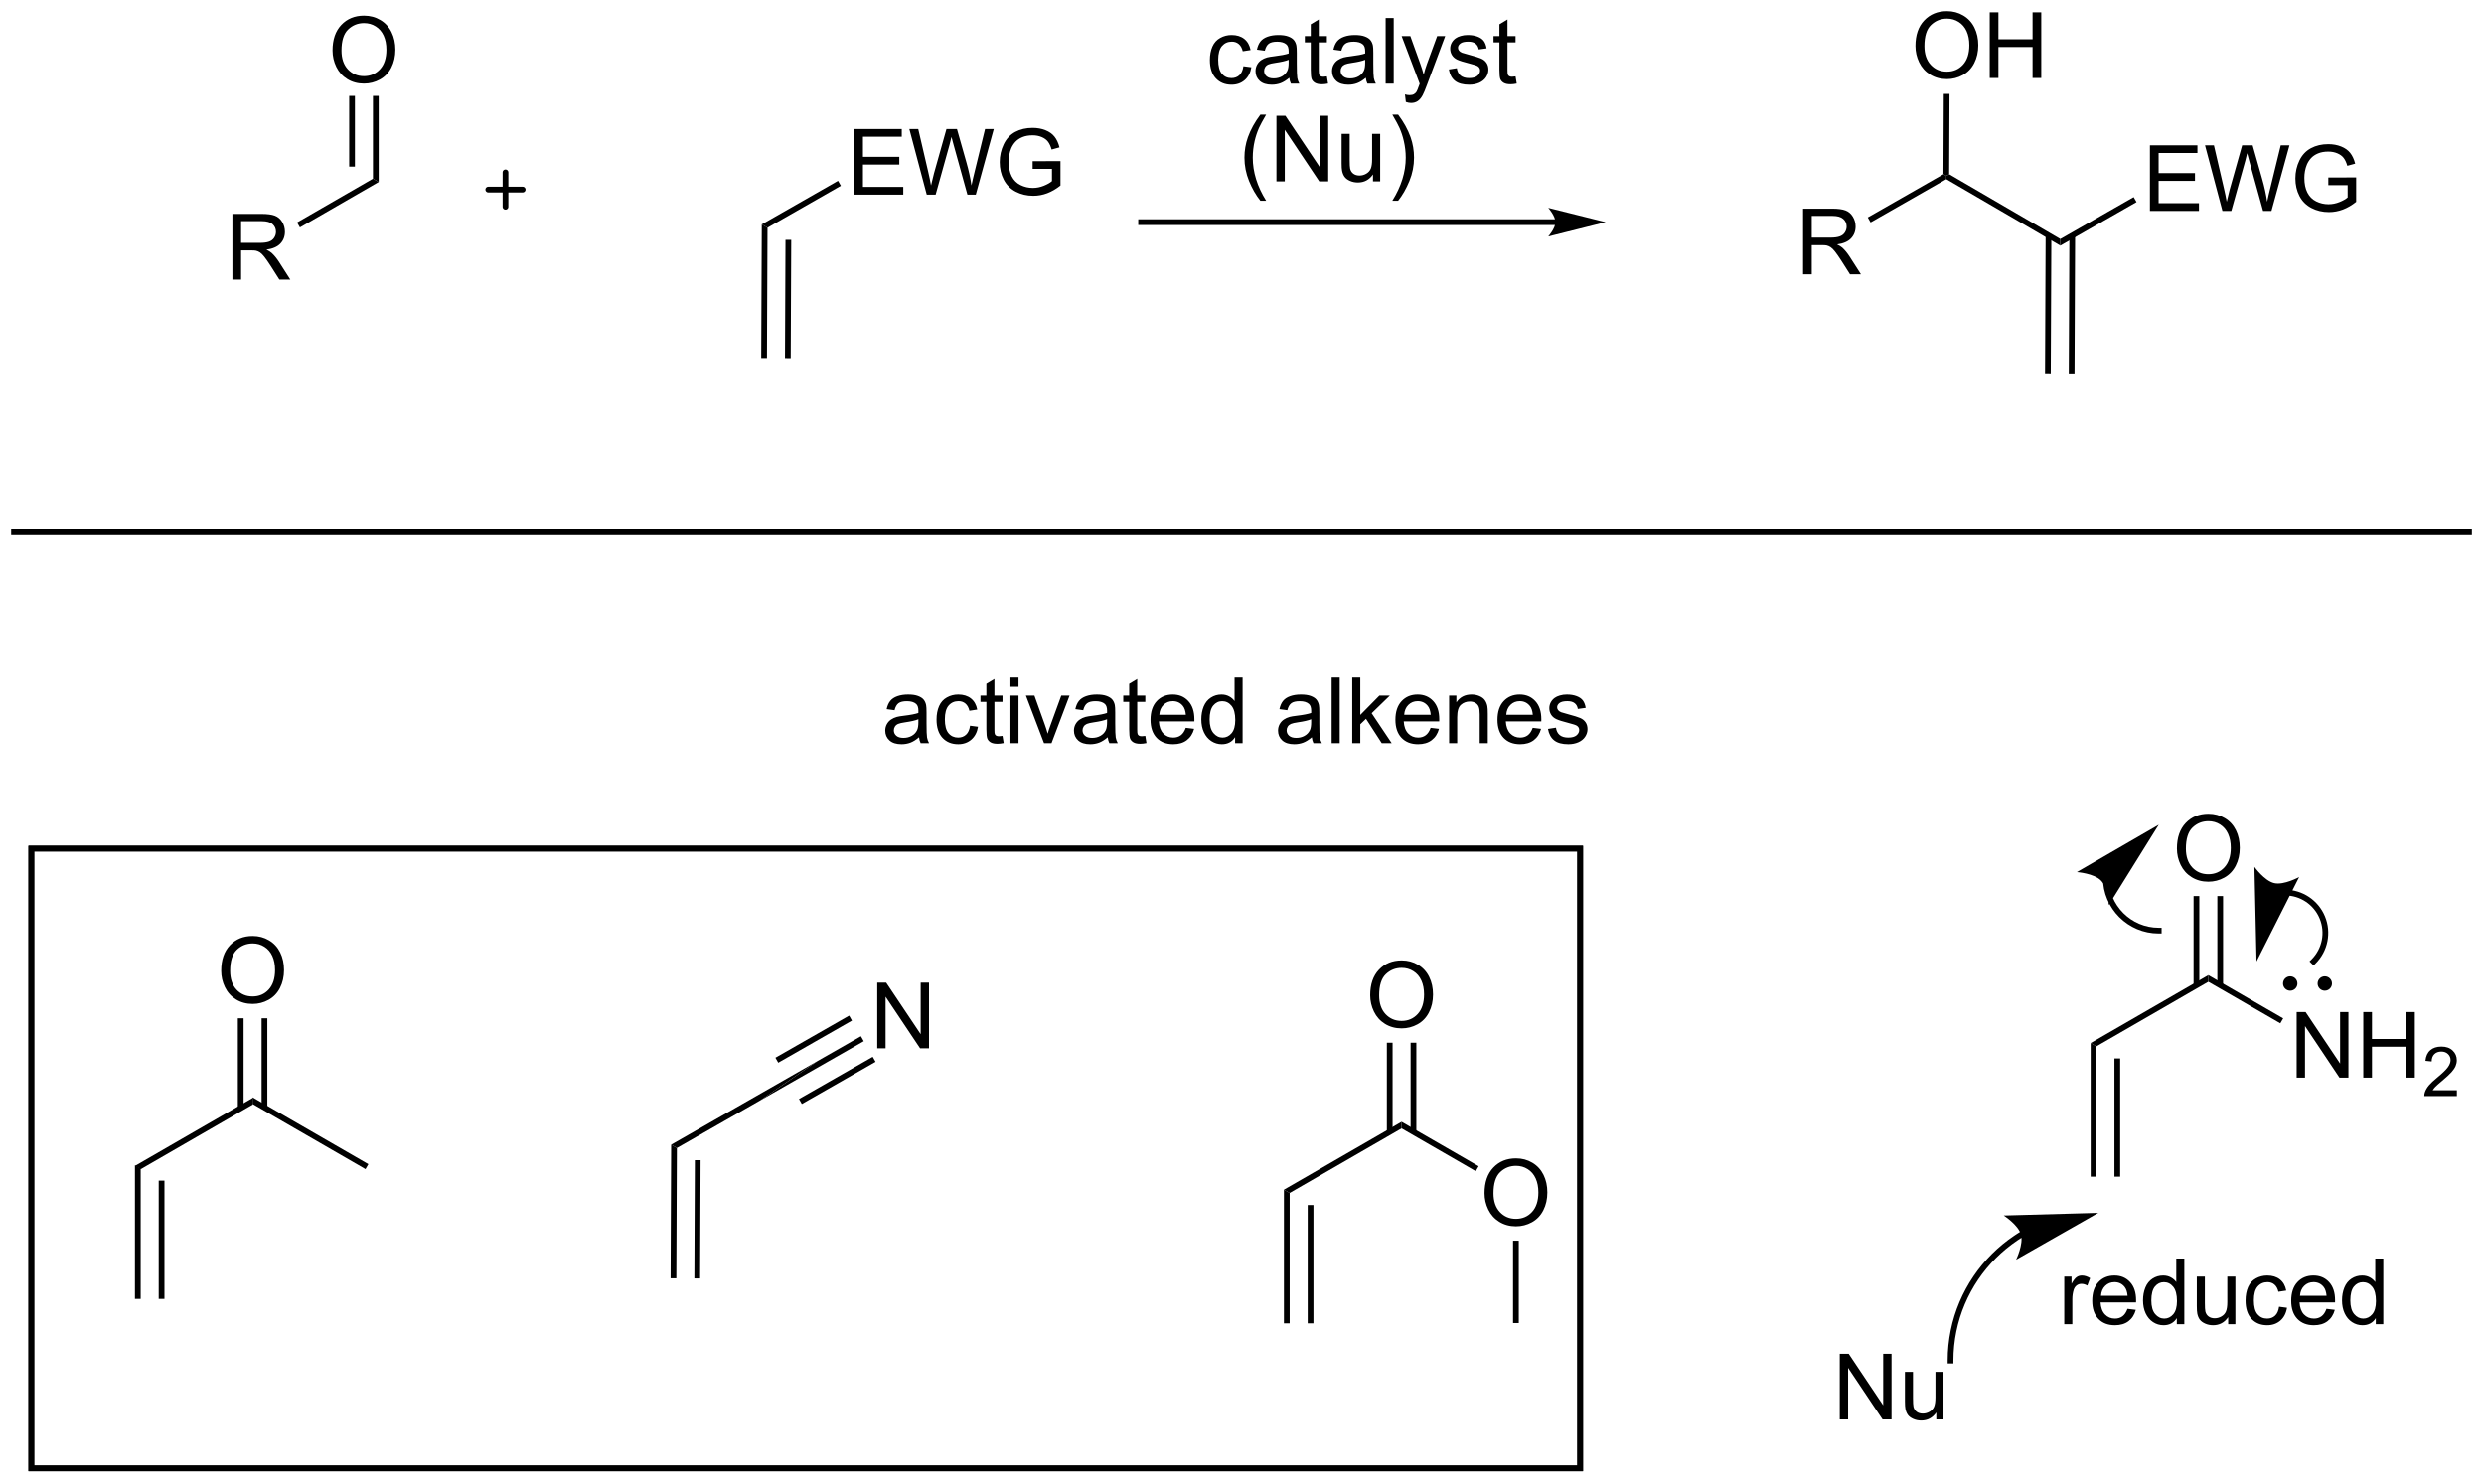 <?xml version="1.0" encoding="UTF-8"?>
<!DOCTYPE svg PUBLIC '-//W3C//DTD SVG 1.0//EN'
          'http://www.w3.org/TR/2001/REC-SVG-20010904/DTD/svg10.dtd'>
<svg stroke-dasharray="none" shape-rendering="auto" xmlns="http://www.w3.org/2000/svg" font-family="'Dialog'" text-rendering="auto" width="594" fill-opacity="1" color-interpolation="auto" color-rendering="auto" preserveAspectRatio="xMidYMid meet" font-size="12px" viewBox="0 0 594 355" fill="black" xmlns:xlink="http://www.w3.org/1999/xlink" stroke="black" image-rendering="auto" stroke-miterlimit="10" stroke-linecap="square" stroke-linejoin="miter" font-style="normal" stroke-width="1" height="355" stroke-dashoffset="0" font-weight="normal" stroke-opacity="1"
><!--Generated by the Batik Graphics2D SVG Generator--><defs id="genericDefs"
  /><g
  ><defs id="defs1"
    ><clipPath clipPathUnits="userSpaceOnUse" id="clipPath1"
      ><path d="M0.389 1.611 L223.048 1.611 L223.048 134.575 L0.389 134.575 L0.389 1.611 Z"
      /></clipPath
      ><clipPath clipPathUnits="userSpaceOnUse" id="clipPath2"
      ><path d="M-1.41 12.823 L-1.41 142.09 L215.059 142.09 L215.059 12.823 Z"
      /></clipPath
    ></defs
    ><g transform="scale(2.667,2.667) translate(-0.389,-1.611) matrix(1.029,0,0,1.029,1.839,-11.579)"
    ><path d="M10.853 114.727 L10.353 114.439 L20.61 108.516 L20.61 109.094 Z" stroke="none" clip-path="url(#clipPath2)"
    /></g
    ><g transform="matrix(2.743,0,0,2.743,3.867,-35.173)"
    ><path d="M10.353 114.439 L10.853 114.727 L10.853 126.091 L10.353 126.091 ZM12.425 115.779 L12.425 126.091 L12.925 126.091 L12.925 115.779 Z" stroke="none" clip-path="url(#clipPath2)"
    /></g
    ><g transform="matrix(2.743,0,0,2.743,3.867,-35.173)"
    ><path d="M17.873 97.483 Q17.873 96.055 18.639 95.251 Q19.405 94.444 20.616 94.444 Q21.407 94.444 22.043 94.824 Q22.681 95.201 23.014 95.878 Q23.35 96.555 23.35 97.415 Q23.35 98.287 22.998 98.975 Q22.647 99.662 22.001 100.016 Q21.358 100.371 20.61 100.371 Q19.803 100.371 19.165 99.98 Q18.53 99.587 18.201 98.912 Q17.873 98.235 17.873 97.483 ZM18.655 97.493 Q18.655 98.529 19.209 99.126 Q19.767 99.719 20.608 99.719 Q21.462 99.719 22.014 99.118 Q22.569 98.516 22.569 97.412 Q22.569 96.712 22.332 96.191 Q22.095 95.67 21.639 95.384 Q21.186 95.094 20.618 95.094 Q19.814 95.094 19.233 95.649 Q18.655 96.201 18.655 97.493 Z" stroke="none" clip-path="url(#clipPath2)"
    /></g
    ><g transform="matrix(2.743,0,0,2.743,3.867,-35.173)"
    ><path d="M21.896 109.403 L21.896 101.623 L21.396 101.623 L21.396 109.403 ZM19.825 109.403 L19.825 101.623 L19.325 101.623 L19.325 109.403 Z" stroke="none" clip-path="url(#clipPath2)"
    /></g
    ><g transform="matrix(2.743,0,0,2.743,3.867,-35.173)"
    ><path d="M20.61 109.094 L20.61 108.516 L30.702 114.343 L30.452 114.776 Z" stroke="none" clip-path="url(#clipPath2)"
    /></g
    ><g transform="matrix(2.743,0,0,2.743,3.867,-35.173)"
    ><path d="M57.6 112.935 L57.101 112.645 L69.848 105.358 L64.836 108.799 Z" stroke="none" clip-path="url(#clipPath2)"
    /></g
    ><g transform="matrix(2.743,0,0,2.743,3.867,-35.173)"
    ><path d="M57.101 112.645 L57.6 112.935 L57.552 124.3 L57.052 124.297 ZM59.167 113.994 L59.123 124.306 L59.623 124.308 L59.667 113.996 Z" stroke="none" clip-path="url(#clipPath2)"
    /></g
    ><g transform="matrix(2.743,0,0,2.743,3.867,-35.173)"
    ><path d="M75.067 104.241 L75.067 98.515 L75.846 98.515 L78.854 103.01 L78.854 98.515 L79.58 98.515 L79.58 104.241 L78.802 104.241 L75.794 99.741 L75.794 104.241 L75.067 104.241 Z" stroke="none" clip-path="url(#clipPath2)"
    /></g
    ><g transform="matrix(2.743,0,0,2.743,3.867,-35.173)"
    ><path d="M64.836 108.799 L69.848 105.358 L73.643 103.188 L73.891 103.622 ZM66.438 105.497 L72.863 101.823 L72.615 101.389 L66.19 105.063 ZM68.494 109.094 L74.92 105.42 L74.671 104.986 L68.246 108.66 Z" stroke="none" clip-path="url(#clipPath2)"
    /></g
    ><g transform="matrix(2.743,0,0,2.743,3.867,-35.173)"
    ><path d="M111.021 116.858 L110.521 116.57 L120.778 110.648 L120.778 111.225 Z" stroke="none" clip-path="url(#clipPath2)"
    /></g
    ><g transform="matrix(2.743,0,0,2.743,3.867,-35.173)"
    ><path d="M110.521 116.57 L111.021 116.858 L111.021 128.223 L110.521 128.223 ZM112.593 117.91 L112.593 128.223 L113.093 128.223 L113.093 117.91 Z" stroke="none" clip-path="url(#clipPath2)"
    /></g
    ><g transform="matrix(2.743,0,0,2.743,3.867,-35.173)"
    ><path d="M118.041 99.614 Q118.041 98.187 118.807 97.382 Q119.573 96.575 120.784 96.575 Q121.575 96.575 122.211 96.955 Q122.849 97.332 123.182 98.01 Q123.518 98.687 123.518 99.546 Q123.518 100.418 123.166 101.106 Q122.815 101.793 122.169 102.148 Q121.526 102.502 120.778 102.502 Q119.971 102.502 119.333 102.111 Q118.698 101.718 118.37 101.043 Q118.041 100.366 118.041 99.614 ZM118.823 99.624 Q118.823 100.661 119.377 101.257 Q119.935 101.851 120.776 101.851 Q121.63 101.851 122.182 101.249 Q122.737 100.648 122.737 99.543 Q122.737 98.843 122.5 98.322 Q122.263 97.801 121.807 97.515 Q121.354 97.226 120.786 97.226 Q119.981 97.226 119.401 97.78 Q118.823 98.332 118.823 99.624 Z" stroke="none" clip-path="url(#clipPath2)"
    /></g
    ><g transform="matrix(2.743,0,0,2.743,3.867,-35.173)"
    ><path d="M122.064 111.534 L122.064 103.754 L121.564 103.754 L121.564 111.534 ZM119.993 111.534 L119.993 103.754 L119.493 103.754 L119.493 111.534 Z" stroke="none" clip-path="url(#clipPath2)"
    /></g
    ><g transform="matrix(2.743,0,0,2.743,3.867,-35.173)"
    ><path d="M128.008 116.877 Q128.008 115.45 128.774 114.645 Q129.539 113.838 130.75 113.838 Q131.542 113.838 132.177 114.218 Q132.815 114.596 133.149 115.273 Q133.485 115.95 133.485 116.809 Q133.485 117.681 133.133 118.369 Q132.782 119.056 132.136 119.411 Q131.493 119.765 130.745 119.765 Q129.938 119.765 129.3 119.374 Q128.664 118.981 128.336 118.306 Q128.008 117.629 128.008 116.877 ZM128.789 116.887 Q128.789 117.924 129.344 118.52 Q129.901 119.114 130.743 119.114 Q131.597 119.114 132.149 118.512 Q132.703 117.911 132.703 116.806 Q132.703 116.106 132.466 115.585 Q132.23 115.064 131.774 114.778 Q131.321 114.489 130.753 114.489 Q129.948 114.489 129.368 115.043 Q128.789 115.596 128.789 116.887 Z" stroke="none" clip-path="url(#clipPath2)"
    /></g
    ><g transform="matrix(2.743,0,0,2.743,3.867,-35.173)"
    ><path d="M120.778 111.225 L120.778 110.648 L127.493 114.524 L127.243 114.957 Z" stroke="none" clip-path="url(#clipPath2)"
    /></g
    ><g transform="matrix(2.743,0,0,2.743,3.867,-35.173)"
    ><path d="M130.495 121.017 L130.995 121.017 L130.995 128.199 L130.495 128.199 Z" stroke="none" clip-path="url(#clipPath2)"
    /></g
    ><g stroke-width="0.5" transform="matrix(2.743,0,0,2.743,3.867,-35.173)"
    ><path fill="none" d="M1.321 86.829 L136.346 86.829 L136.346 140.868 L1.321 140.868 Z" clip-path="url(#clipPath2)"
    /></g
    ><g stroke-width="0.5" transform="matrix(2.743,0,0,2.743,3.867,-35.173)"
    ><path fill="none" d="M1.321 86.829 L136.346 86.829 L136.346 140.868 L1.321 140.868 Z" clip-path="url(#clipPath2)"
    /></g
    ><g transform="matrix(2.743,0,0,2.743,3.867,-35.173)"
    ><path d="M18.851 37.201 L18.851 31.474 L21.39 31.474 Q22.156 31.474 22.554 31.628 Q22.953 31.782 23.19 32.172 Q23.429 32.563 23.429 33.037 Q23.429 33.646 23.033 34.065 Q22.64 34.482 21.815 34.594 Q22.117 34.74 22.273 34.88 Q22.604 35.185 22.901 35.641 L23.898 37.201 L22.945 37.201 L22.187 36.008 Q21.854 35.492 21.637 35.219 Q21.424 34.946 21.255 34.836 Q21.085 34.727 20.908 34.685 Q20.781 34.657 20.486 34.657 L19.609 34.657 L19.609 37.201 L18.851 37.201 ZM19.609 34 L21.236 34 Q21.757 34 22.049 33.894 Q22.343 33.787 22.494 33.55 Q22.648 33.313 22.648 33.037 Q22.648 32.63 22.351 32.37 Q22.057 32.107 21.421 32.107 L19.609 32.107 L19.609 34 Z" stroke="none" clip-path="url(#clipPath2)"
    /></g
    ><g transform="matrix(2.743,0,0,2.743,3.867,-35.173)"
    ><path d="M24.736 32.657 L24.486 32.224 L31.103 28.404 L31.603 28.692 Z" stroke="none" clip-path="url(#clipPath2)"
    /></g
    ><g transform="matrix(2.743,0,0,2.743,3.867,-35.173)"
    ><path d="M27.58 17.225 Q27.58 15.798 28.346 14.994 Q29.111 14.186 30.322 14.186 Q31.114 14.186 31.75 14.567 Q32.388 14.944 32.721 15.621 Q33.057 16.298 33.057 17.158 Q33.057 18.03 32.705 18.718 Q32.354 19.405 31.708 19.759 Q31.065 20.113 30.317 20.113 Q29.51 20.113 28.872 19.723 Q28.236 19.33 27.908 18.655 Q27.58 17.978 27.58 17.225 ZM28.361 17.236 Q28.361 18.272 28.916 18.869 Q29.473 19.462 30.315 19.462 Q31.169 19.462 31.721 18.861 Q32.276 18.259 32.276 17.155 Q32.276 16.455 32.039 15.934 Q31.802 15.413 31.346 15.127 Q30.893 14.837 30.325 14.837 Q29.52 14.837 28.94 15.392 Q28.361 15.944 28.361 17.236 Z" stroke="none" clip-path="url(#clipPath2)"
    /></g
    ><g transform="matrix(2.743,0,0,2.743,3.867,-35.173)"
    ><path d="M31.603 28.692 L31.103 28.404 L31.103 21.187 L31.603 21.187 ZM29.531 27.352 L29.531 21.187 L29.031 21.187 L29.031 27.352 Z" stroke="none" clip-path="url(#clipPath2)"
    /></g
    ><g transform="matrix(2.743,0,0,2.743,3.867,-35.173)"
    ><path d="M73.063 29.796 L73.063 24.07 L77.204 24.07 L77.204 24.744 L73.821 24.744 L73.821 26.499 L76.99 26.499 L76.99 27.171 L73.821 27.171 L73.821 29.119 L77.337 29.119 L77.337 29.796 L73.063 29.796 ZM79.383 29.796 L77.865 24.07 L78.641 24.07 L79.514 27.822 Q79.654 28.413 79.756 28.994 Q79.975 28.077 80.014 27.937 L81.102 24.07 L82.016 24.07 L82.837 26.968 Q83.146 28.046 83.282 28.994 Q83.391 28.452 83.568 27.749 L84.467 24.07 L85.227 24.07 L83.657 29.796 L82.928 29.796 L81.719 25.431 Q81.568 24.885 81.54 24.76 Q81.451 25.155 81.373 25.431 L80.157 29.796 L79.383 29.796 ZM88.614 27.549 L88.614 26.877 L91.041 26.874 L91.041 28.999 Q90.481 29.445 89.887 29.671 Q89.294 29.895 88.669 29.895 Q87.825 29.895 87.135 29.533 Q86.447 29.171 86.096 28.489 Q85.744 27.804 85.744 26.96 Q85.744 26.124 86.093 25.4 Q86.442 24.674 87.098 24.322 Q87.754 23.971 88.611 23.971 Q89.231 23.971 89.734 24.174 Q90.236 24.374 90.52 24.734 Q90.807 25.093 90.955 25.671 L90.27 25.859 Q90.142 25.421 89.95 25.171 Q89.76 24.921 89.403 24.77 Q89.049 24.619 88.614 24.619 Q88.096 24.619 87.716 24.778 Q87.338 24.937 87.103 25.195 Q86.872 25.452 86.744 25.76 Q86.525 26.291 86.525 26.913 Q86.525 27.679 86.788 28.195 Q87.051 28.71 87.554 28.96 Q88.059 29.21 88.627 29.21 Q89.119 29.21 89.588 29.02 Q90.057 28.83 90.299 28.616 L90.299 27.549 L88.614 27.549 Z" stroke="none" clip-path="url(#clipPath2)"
    /></g
    ><g transform="matrix(2.743,0,0,2.743,3.867,-35.173)"
    ><path d="M65.501 32.678 L65.002 32.388 L71.647 28.589 L71.895 29.023 Z" stroke="none" clip-path="url(#clipPath2)"
    /></g
    ><g transform="matrix(2.743,0,0,2.743,3.867,-35.173)"
    ><path d="M65.002 32.388 L65.501 32.678 L65.453 44.042 L64.953 44.04 ZM67.068 33.737 L67.024 44.049 L67.524 44.051 L67.568 33.739 Z" stroke="none" clip-path="url(#clipPath2)"
    /></g
    ><g transform="matrix(2.743,0,0,2.743,3.867,-35.173)"
    ><path d="M176.924 33.35 L176.872 45.457 L177.372 45.459 L177.424 33.352 ZM178.995 33.359 L178.944 45.466 L179.444 45.468 L179.495 33.361 Z" stroke="none" clip-path="url(#clipPath2)"
    /></g
    ><g transform="matrix(2.743,0,0,2.743,3.867,-35.173)"
    ><path d="M178.208 33.665 L178.206 34.242 L168.263 28.446 L168.265 28.157 L168.515 28.014 Z" stroke="none" clip-path="url(#clipPath2)"
    /></g
    ><g transform="matrix(2.743,0,0,2.743,3.867,-35.173)"
    ><path d="M165.577 16.834 Q165.577 15.407 166.342 14.603 Q167.108 13.795 168.319 13.795 Q169.111 13.795 169.746 14.175 Q170.384 14.553 170.717 15.23 Q171.053 15.907 171.053 16.767 Q171.053 17.639 170.702 18.326 Q170.35 19.014 169.704 19.368 Q169.061 19.722 168.314 19.722 Q167.506 19.722 166.868 19.332 Q166.233 18.939 165.905 18.264 Q165.577 17.587 165.577 16.834 ZM166.358 16.845 Q166.358 17.881 166.913 18.478 Q167.47 19.071 168.311 19.071 Q169.165 19.071 169.717 18.47 Q170.272 17.868 170.272 16.764 Q170.272 16.064 170.035 15.543 Q169.798 15.022 169.342 14.735 Q168.889 14.446 168.321 14.446 Q167.517 14.446 166.936 15.001 Q166.358 15.553 166.358 16.845 ZM172.052 19.623 L172.052 13.897 L172.81 13.897 L172.81 16.248 L175.786 16.248 L175.786 13.897 L176.544 13.897 L176.544 19.623 L175.786 19.623 L175.786 16.923 L172.81 16.923 L172.81 19.623 L172.052 19.623 Z" stroke="none" clip-path="url(#clipPath2)"
    /></g
    ><g transform="matrix(2.743,0,0,2.743,3.867,-35.173)"
    ><path d="M168.515 28.014 L168.265 28.157 L168.015 28.012 L168.045 21.012 L168.545 21.014 Z" stroke="none" clip-path="url(#clipPath2)"
    /></g
    ><g transform="matrix(2.743,0,0,2.743,3.867,-35.173)"
    ><path d="M155.779 36.744 L155.779 31.017 L158.318 31.017 Q159.083 31.017 159.482 31.171 Q159.88 31.324 160.117 31.715 Q160.357 32.106 160.357 32.58 Q160.357 33.189 159.961 33.608 Q159.568 34.025 158.742 34.137 Q159.044 34.283 159.201 34.423 Q159.531 34.728 159.828 35.184 L160.826 36.744 L159.872 36.744 L159.114 35.551 Q158.781 35.035 158.565 34.762 Q158.351 34.489 158.182 34.379 Q158.013 34.27 157.836 34.228 Q157.708 34.199 157.414 34.199 L156.536 34.199 L156.536 36.744 L155.779 36.744 ZM156.536 33.543 L158.164 33.543 Q158.685 33.543 158.976 33.436 Q159.271 33.33 159.422 33.093 Q159.576 32.856 159.576 32.58 Q159.576 32.173 159.279 31.913 Q158.984 31.65 158.349 31.65 L156.536 31.65 L156.536 33.543 Z" stroke="none" clip-path="url(#clipPath2)"
    /></g
    ><g transform="matrix(2.743,0,0,2.743,3.867,-35.173)"
    ><path d="M168.015 28.012 L168.265 28.157 L168.263 28.446 L161.667 32.217 L161.419 31.783 Z" stroke="none" clip-path="url(#clipPath2)"
    /></g
    ><g transform="matrix(2.743,0,0,2.743,3.867,-35.173)"
    ><path d="M134.189 31.945 L98.07 31.945 L97.82 31.945 L97.82 32.444 L98.07 32.444 L134.189 32.444 L134.439 32.444 L134.439 31.945 L134.189 31.945 ZM138.564 32.194 L133.564 30.945 C133.564 30.945 134.189 31.648 134.189 32.194 C134.189 32.741 133.564 33.444 133.564 33.444 Z" stroke="none" clip-path="url(#clipPath2)"
    /></g
    ><g transform="matrix(2.743,0,0,2.743,3.867,-35.173)"
    ><path d="M106.988 18.597 L107.681 18.688 Q107.566 19.401 107.1 19.808 Q106.634 20.211 105.954 20.211 Q105.103 20.211 104.584 19.654 Q104.066 19.097 104.066 18.058 Q104.066 17.386 104.287 16.883 Q104.511 16.378 104.967 16.128 Q105.423 15.875 105.957 15.875 Q106.634 15.875 107.063 16.216 Q107.493 16.558 107.613 17.188 L106.931 17.292 Q106.832 16.875 106.584 16.664 Q106.337 16.453 105.985 16.453 Q105.454 16.453 105.121 16.834 Q104.79 17.214 104.79 18.039 Q104.79 18.875 105.11 19.256 Q105.431 19.633 105.946 19.633 Q106.36 19.633 106.636 19.381 Q106.915 19.125 106.988 18.597 ZM110.988 19.605 Q110.597 19.938 110.235 20.076 Q109.876 20.211 109.462 20.211 Q108.777 20.211 108.41 19.878 Q108.043 19.542 108.043 19.024 Q108.043 18.719 108.181 18.466 Q108.321 18.214 108.545 18.063 Q108.769 17.909 109.05 17.831 Q109.259 17.776 109.675 17.727 Q110.527 17.625 110.931 17.485 Q110.933 17.339 110.933 17.3 Q110.933 16.87 110.735 16.696 Q110.464 16.456 109.933 16.456 Q109.438 16.456 109.201 16.631 Q108.964 16.805 108.853 17.245 L108.165 17.151 Q108.259 16.711 108.472 16.44 Q108.688 16.167 109.095 16.021 Q109.501 15.875 110.035 15.875 Q110.566 15.875 110.897 16 Q111.23 16.125 111.386 16.315 Q111.543 16.503 111.605 16.792 Q111.641 16.972 111.641 17.44 L111.641 18.378 Q111.641 19.36 111.686 19.62 Q111.73 19.878 111.863 20.117 L111.129 20.117 Q111.019 19.899 110.988 19.605 ZM110.931 18.034 Q110.548 18.19 109.782 18.3 Q109.347 18.362 109.168 18.44 Q108.988 18.518 108.889 18.67 Q108.793 18.821 108.793 19.003 Q108.793 19.284 109.006 19.472 Q109.22 19.659 109.629 19.659 Q110.035 19.659 110.35 19.482 Q110.668 19.305 110.816 18.995 Q110.931 18.758 110.931 18.292 L110.931 18.034 ZM114.265 19.487 L114.367 20.11 Q114.07 20.172 113.835 20.172 Q113.453 20.172 113.242 20.052 Q113.031 19.93 112.945 19.732 Q112.859 19.534 112.859 18.901 L112.859 16.516 L112.343 16.516 L112.343 15.969 L112.859 15.969 L112.859 14.94 L113.559 14.518 L113.559 15.969 L114.265 15.969 L114.265 16.516 L113.559 16.516 L113.559 18.94 Q113.559 19.242 113.596 19.328 Q113.632 19.414 113.716 19.466 Q113.802 19.516 113.958 19.516 Q114.075 19.516 114.265 19.487 ZM117.66 19.605 Q117.269 19.938 116.907 20.076 Q116.548 20.211 116.134 20.211 Q115.449 20.211 115.082 19.878 Q114.714 19.542 114.714 19.024 Q114.714 18.719 114.853 18.466 Q114.993 18.214 115.217 18.063 Q115.441 17.909 115.722 17.831 Q115.931 17.776 116.347 17.727 Q117.199 17.625 117.603 17.485 Q117.605 17.339 117.605 17.3 Q117.605 16.87 117.407 16.696 Q117.136 16.456 116.605 16.456 Q116.11 16.456 115.873 16.631 Q115.636 16.805 115.524 17.245 L114.837 17.151 Q114.931 16.711 115.144 16.44 Q115.36 16.167 115.766 16.021 Q116.173 15.875 116.707 15.875 Q117.238 15.875 117.569 16 Q117.902 16.125 118.058 16.315 Q118.214 16.503 118.277 16.792 Q118.313 16.972 118.313 17.44 L118.313 18.378 Q118.313 19.36 118.358 19.62 Q118.402 19.878 118.535 20.117 L117.8 20.117 Q117.691 19.899 117.66 19.605 ZM117.603 18.034 Q117.22 18.19 116.454 18.3 Q116.019 18.362 115.839 18.44 Q115.66 18.518 115.561 18.67 Q115.464 18.821 115.464 19.003 Q115.464 19.284 115.678 19.472 Q115.891 19.659 116.3 19.659 Q116.707 19.659 117.022 19.482 Q117.339 19.305 117.488 18.995 Q117.603 18.758 117.603 18.292 L117.603 18.034 ZM119.388 20.117 L119.388 14.391 L120.091 14.391 L120.091 20.117 L119.388 20.117 ZM121.149 21.716 L121.071 21.055 Q121.3 21.117 121.472 21.117 Q121.707 21.117 121.847 21.039 Q121.988 20.961 122.079 20.821 Q122.144 20.716 122.293 20.297 Q122.313 20.24 122.355 20.125 L120.782 15.969 L121.54 15.969 L122.402 18.37 Q122.571 18.828 122.704 19.331 Q122.824 18.847 122.993 18.386 L123.879 15.969 L124.582 15.969 L123.004 20.188 Q122.751 20.873 122.61 21.131 Q122.423 21.477 122.181 21.638 Q121.938 21.802 121.603 21.802 Q121.399 21.802 121.149 21.716 ZM124.899 18.878 L125.595 18.768 Q125.652 19.188 125.92 19.412 Q126.188 19.633 126.668 19.633 Q127.152 19.633 127.386 19.435 Q127.621 19.237 127.621 18.972 Q127.621 18.735 127.415 18.597 Q127.269 18.503 126.696 18.36 Q125.923 18.164 125.623 18.021 Q125.324 17.878 125.17 17.628 Q125.016 17.375 125.016 17.071 Q125.016 16.792 125.141 16.558 Q125.269 16.321 125.488 16.164 Q125.652 16.042 125.936 15.959 Q126.22 15.875 126.543 15.875 Q127.032 15.875 127.399 16.016 Q127.769 16.157 127.944 16.396 Q128.121 16.636 128.188 17.039 L127.501 17.133 Q127.454 16.813 127.228 16.633 Q127.004 16.453 126.595 16.453 Q126.11 16.453 125.902 16.615 Q125.696 16.774 125.696 16.987 Q125.696 17.125 125.782 17.235 Q125.868 17.347 126.05 17.422 Q126.157 17.461 126.673 17.602 Q127.418 17.8 127.712 17.927 Q128.009 18.055 128.175 18.297 Q128.345 18.539 128.345 18.899 Q128.345 19.25 128.139 19.56 Q127.933 19.87 127.545 20.042 Q127.16 20.211 126.673 20.211 Q125.863 20.211 125.438 19.875 Q125.016 19.539 124.899 18.878 ZM130.714 19.487 L130.816 20.11 Q130.519 20.172 130.285 20.172 Q129.902 20.172 129.691 20.052 Q129.48 19.93 129.394 19.732 Q129.308 19.534 129.308 18.901 L129.308 16.516 L128.793 16.516 L128.793 15.969 L129.308 15.969 L129.308 14.94 L130.009 14.518 L130.009 15.969 L130.714 15.969 L130.714 16.516 L130.009 16.516 L130.009 18.94 Q130.009 19.242 130.045 19.328 Q130.082 19.414 130.165 19.466 Q130.251 19.516 130.407 19.516 Q130.524 19.516 130.714 19.487 Z" stroke="none" clip-path="url(#clipPath2)"
    /></g
    ><g stroke-width="0.5" transform="matrix(2.743,0,0,2.743,3.867,-35.173)" stroke-linejoin="round" stroke-linecap="round"
    ><path fill="none" d="M41.158 29.353 L44.158 29.353 M42.658 27.853 L42.658 30.853" clip-path="url(#clipPath2)"
    /></g
    ><g transform="matrix(2.743,0,0,2.743,3.867,-35.173)"
    ><path d="M78.71 77.129 Q78.32 77.462 77.958 77.6 Q77.598 77.735 77.184 77.735 Q76.499 77.735 76.132 77.402 Q75.765 77.066 75.765 76.548 Q75.765 76.243 75.903 75.99 Q76.043 75.738 76.267 75.587 Q76.491 75.433 76.773 75.355 Q76.981 75.3 77.398 75.251 Q78.249 75.149 78.653 75.009 Q78.656 74.863 78.656 74.824 Q78.656 74.394 78.458 74.22 Q78.187 73.98 77.656 73.98 Q77.161 73.98 76.924 74.154 Q76.687 74.329 76.575 74.769 L75.887 74.675 Q75.981 74.235 76.195 73.964 Q76.411 73.691 76.817 73.545 Q77.223 73.399 77.757 73.399 Q78.288 73.399 78.619 73.524 Q78.952 73.649 79.109 73.839 Q79.265 74.027 79.327 74.316 Q79.364 74.496 79.364 74.964 L79.364 75.902 Q79.364 76.884 79.408 77.144 Q79.452 77.402 79.585 77.641 L78.851 77.641 Q78.741 77.423 78.71 77.129 ZM78.653 75.558 Q78.27 75.714 77.504 75.824 Q77.07 75.886 76.89 75.964 Q76.71 76.043 76.611 76.194 Q76.515 76.345 76.515 76.527 Q76.515 76.808 76.728 76.996 Q76.942 77.183 77.351 77.183 Q77.757 77.183 78.072 77.006 Q78.39 76.829 78.538 76.519 Q78.653 76.282 78.653 75.816 L78.653 75.558 ZM83.159 76.121 L83.852 76.212 Q83.737 76.925 83.271 77.332 Q82.805 77.735 82.126 77.735 Q81.274 77.735 80.756 77.178 Q80.237 76.621 80.237 75.582 Q80.237 74.91 80.459 74.407 Q80.683 73.902 81.139 73.652 Q81.594 73.399 82.128 73.399 Q82.805 73.399 83.235 73.74 Q83.665 74.082 83.784 74.712 L83.102 74.816 Q83.003 74.399 82.756 74.188 Q82.508 73.977 82.157 73.977 Q81.626 73.977 81.292 74.358 Q80.962 74.738 80.962 75.563 Q80.962 76.399 81.282 76.779 Q81.602 77.157 82.118 77.157 Q82.532 77.157 82.808 76.904 Q83.087 76.649 83.159 76.121 ZM85.987 77.011 L86.089 77.634 Q85.792 77.696 85.558 77.696 Q85.175 77.696 84.964 77.576 Q84.753 77.454 84.667 77.256 Q84.581 77.058 84.581 76.425 L84.581 74.04 L84.066 74.04 L84.066 73.493 L84.581 73.493 L84.581 72.464 L85.282 72.043 L85.282 73.493 L85.987 73.493 L85.987 74.04 L85.282 74.04 L85.282 76.464 Q85.282 76.766 85.318 76.852 Q85.355 76.938 85.438 76.99 Q85.524 77.04 85.68 77.04 Q85.797 77.04 85.987 77.011 ZM86.679 72.722 L86.679 71.915 L87.382 71.915 L87.382 72.722 L86.679 72.722 ZM86.679 77.641 L86.679 73.493 L87.382 73.493 L87.382 77.641 L86.679 77.641 ZM89.605 77.641 L88.027 73.493 L88.769 73.493 L89.659 75.977 Q89.805 76.379 89.925 76.813 Q90.019 76.485 90.188 76.024 L91.11 73.493 L91.831 73.493 L90.261 77.641 L89.605 77.641 ZM95.159 77.129 Q94.769 77.462 94.407 77.6 Q94.047 77.735 93.633 77.735 Q92.948 77.735 92.581 77.402 Q92.214 77.066 92.214 76.548 Q92.214 76.243 92.352 75.99 Q92.493 75.738 92.717 75.587 Q92.941 75.433 93.222 75.355 Q93.43 75.3 93.847 75.251 Q94.698 75.149 95.102 75.009 Q95.105 74.863 95.105 74.824 Q95.105 74.394 94.907 74.22 Q94.636 73.98 94.105 73.98 Q93.61 73.98 93.373 74.154 Q93.136 74.329 93.024 74.769 L92.337 74.675 Q92.43 74.235 92.644 73.964 Q92.86 73.691 93.266 73.545 Q93.672 73.399 94.206 73.399 Q94.737 73.399 95.068 73.524 Q95.402 73.649 95.558 73.839 Q95.714 74.027 95.777 74.316 Q95.813 74.496 95.813 74.964 L95.813 75.902 Q95.813 76.884 95.857 77.144 Q95.902 77.402 96.034 77.641 L95.3 77.641 Q95.191 77.423 95.159 77.129 ZM95.102 75.558 Q94.719 75.714 93.954 75.824 Q93.519 75.886 93.339 75.964 Q93.159 76.043 93.06 76.194 Q92.964 76.345 92.964 76.527 Q92.964 76.808 93.178 76.996 Q93.391 77.183 93.8 77.183 Q94.206 77.183 94.521 77.006 Q94.839 76.829 94.987 76.519 Q95.102 76.282 95.102 75.816 L95.102 75.558 ZM98.437 77.011 L98.538 77.634 Q98.241 77.696 98.007 77.696 Q97.624 77.696 97.413 77.576 Q97.202 77.454 97.116 77.256 Q97.031 77.058 97.031 76.425 L97.031 74.04 L96.515 74.04 L96.515 73.493 L97.031 73.493 L97.031 72.464 L97.731 72.043 L97.731 73.493 L98.437 73.493 L98.437 74.04 L97.731 74.04 L97.731 76.464 Q97.731 76.766 97.767 76.852 Q97.804 76.938 97.887 76.99 Q97.973 77.04 98.129 77.04 Q98.247 77.04 98.437 77.011 ZM101.964 76.306 L102.691 76.394 Q102.519 77.032 102.053 77.384 Q101.589 77.735 100.868 77.735 Q99.956 77.735 99.422 77.175 Q98.891 76.613 98.891 75.602 Q98.891 74.556 99.43 73.977 Q99.969 73.399 100.829 73.399 Q101.659 73.399 102.185 73.967 Q102.714 74.532 102.714 75.558 Q102.714 75.621 102.712 75.746 L99.618 75.746 Q99.657 76.431 100.003 76.795 Q100.352 77.157 100.87 77.157 Q101.258 77.157 101.532 76.954 Q101.805 76.751 101.964 76.306 ZM99.657 75.168 L101.972 75.168 Q101.925 74.644 101.706 74.384 Q101.37 73.977 100.837 73.977 Q100.352 73.977 100.021 74.303 Q99.691 74.626 99.657 75.168 ZM106.265 77.641 L106.265 77.118 Q105.872 77.735 105.106 77.735 Q104.609 77.735 104.192 77.462 Q103.778 77.188 103.549 76.699 Q103.32 76.207 103.32 75.571 Q103.32 74.949 103.525 74.444 Q103.734 73.938 104.148 73.67 Q104.562 73.399 105.075 73.399 Q105.45 73.399 105.741 73.558 Q106.036 73.714 106.218 73.97 L106.218 71.915 L106.918 71.915 L106.918 77.641 L106.265 77.641 ZM104.043 75.571 Q104.043 76.368 104.379 76.764 Q104.715 77.157 105.171 77.157 Q105.632 77.157 105.955 76.779 Q106.278 76.402 106.278 75.629 Q106.278 74.777 105.95 74.379 Q105.622 73.98 105.14 73.98 Q104.671 73.98 104.356 74.363 Q104.043 74.746 104.043 75.571 ZM112.952 77.129 Q112.562 77.462 112.2 77.6 Q111.84 77.735 111.426 77.735 Q110.741 77.735 110.374 77.402 Q110.007 77.066 110.007 76.548 Q110.007 76.243 110.145 75.99 Q110.286 75.738 110.51 75.587 Q110.734 75.433 111.015 75.355 Q111.223 75.3 111.64 75.251 Q112.491 75.149 112.895 75.009 Q112.898 74.863 112.898 74.824 Q112.898 74.394 112.7 74.22 Q112.429 73.98 111.898 73.98 Q111.403 73.98 111.166 74.154 Q110.929 74.329 110.817 74.769 L110.129 74.675 Q110.223 74.235 110.437 73.964 Q110.653 73.691 111.059 73.545 Q111.465 73.399 111.999 73.399 Q112.531 73.399 112.861 73.524 Q113.195 73.649 113.351 73.839 Q113.507 74.027 113.57 74.316 Q113.606 74.496 113.606 74.964 L113.606 75.902 Q113.606 76.884 113.65 77.144 Q113.695 77.402 113.827 77.641 L113.093 77.641 Q112.984 77.423 112.952 77.129 ZM112.895 75.558 Q112.512 75.714 111.747 75.824 Q111.312 75.886 111.132 75.964 Q110.952 76.043 110.853 76.194 Q110.757 76.345 110.757 76.527 Q110.757 76.808 110.971 76.996 Q111.184 77.183 111.593 77.183 Q111.999 77.183 112.314 77.006 Q112.632 76.829 112.781 76.519 Q112.895 76.282 112.895 75.816 L112.895 75.558 ZM114.68 77.641 L114.68 71.915 L115.383 71.915 L115.383 77.641 L114.68 77.641 ZM116.476 77.641 L116.476 71.915 L117.179 71.915 L117.179 75.181 L118.843 73.493 L119.754 73.493 L118.168 75.032 L119.913 77.641 L119.046 77.641 L117.676 75.519 L117.179 75.996 L117.179 77.641 L116.476 77.641 ZM123.312 76.306 L124.038 76.394 Q123.866 77.032 123.4 77.384 Q122.937 77.735 122.215 77.735 Q121.304 77.735 120.77 77.175 Q120.239 76.613 120.239 75.602 Q120.239 74.556 120.778 73.977 Q121.317 73.399 122.176 73.399 Q123.007 73.399 123.533 73.967 Q124.062 74.532 124.062 75.558 Q124.062 75.621 124.059 75.746 L120.965 75.746 Q121.004 76.431 121.351 76.795 Q121.7 77.157 122.218 77.157 Q122.606 77.157 122.879 76.954 Q123.153 76.751 123.312 76.306 ZM121.004 75.168 L123.32 75.168 Q123.273 74.644 123.054 74.384 Q122.718 73.977 122.184 73.977 Q121.7 73.977 121.369 74.303 Q121.038 74.626 121.004 75.168 ZM124.922 77.641 L124.922 73.493 L125.555 73.493 L125.555 74.082 Q126.011 73.399 126.876 73.399 Q127.251 73.399 127.563 73.535 Q127.878 73.668 128.034 73.886 Q128.191 74.105 128.253 74.407 Q128.292 74.602 128.292 75.089 L128.292 77.641 L127.589 77.641 L127.589 75.118 Q127.589 74.688 127.506 74.475 Q127.425 74.261 127.217 74.136 Q127.008 74.009 126.727 74.009 Q126.277 74.009 125.951 74.295 Q125.626 74.579 125.626 75.376 L125.626 77.641 L124.922 77.641 ZM132.21 76.306 L132.937 76.394 Q132.765 77.032 132.299 77.384 Q131.835 77.735 131.114 77.735 Q130.202 77.735 129.668 77.175 Q129.137 76.613 129.137 75.602 Q129.137 74.556 129.676 73.977 Q130.215 73.399 131.075 73.399 Q131.905 73.399 132.431 73.967 Q132.96 74.532 132.96 75.558 Q132.96 75.621 132.958 75.746 L129.864 75.746 Q129.903 76.431 130.249 76.795 Q130.598 77.157 131.116 77.157 Q131.504 77.157 131.778 76.954 Q132.051 76.751 132.21 76.306 ZM129.903 75.168 L132.218 75.168 Q132.171 74.644 131.952 74.384 Q131.616 73.977 131.083 73.977 Q130.598 73.977 130.268 74.303 Q129.937 74.626 129.903 75.168 ZM133.54 76.402 L134.235 76.293 Q134.292 76.712 134.56 76.936 Q134.829 77.157 135.308 77.157 Q135.792 77.157 136.027 76.959 Q136.261 76.761 136.261 76.496 Q136.261 76.259 136.055 76.121 Q135.909 76.027 135.337 75.884 Q134.563 75.688 134.264 75.545 Q133.964 75.402 133.81 75.152 Q133.657 74.899 133.657 74.595 Q133.657 74.316 133.782 74.082 Q133.909 73.845 134.128 73.688 Q134.292 73.566 134.576 73.483 Q134.86 73.399 135.183 73.399 Q135.672 73.399 136.04 73.54 Q136.409 73.681 136.584 73.92 Q136.761 74.16 136.829 74.563 L136.141 74.657 Q136.094 74.337 135.868 74.157 Q135.644 73.977 135.235 73.977 Q134.75 73.977 134.542 74.139 Q134.337 74.298 134.337 74.511 Q134.337 74.649 134.422 74.759 Q134.508 74.871 134.691 74.946 Q134.797 74.985 135.313 75.126 Q136.058 75.324 136.352 75.451 Q136.649 75.579 136.816 75.821 Q136.985 76.063 136.985 76.423 Q136.985 76.774 136.779 77.084 Q136.573 77.394 136.185 77.566 Q135.8 77.735 135.313 77.735 Q134.503 77.735 134.079 77.399 Q133.657 77.063 133.54 76.402 Z" stroke="none" clip-path="url(#clipPath2)"
    /></g
    ><g transform="matrix(2.743,0,0,2.743,3.867,-35.173)"
    ><path d="M108.468 30.327 Q107.884 29.593 107.481 28.609 Q107.079 27.622 107.079 26.567 Q107.079 25.637 107.382 24.786 Q107.733 23.799 108.468 22.817 L108.97 22.817 Q108.499 23.63 108.345 23.978 Q108.108 24.517 107.97 25.103 Q107.803 25.833 107.803 26.572 Q107.803 28.45 108.97 30.327 L108.468 30.327 ZM109.868 28.642 L109.868 22.916 L110.647 22.916 L113.655 27.411 L113.655 22.916 L114.382 22.916 L114.382 28.642 L113.603 28.642 L110.595 24.142 L110.595 28.642 L109.868 28.642 ZM118.284 28.642 L118.284 28.033 Q117.799 28.736 116.966 28.736 Q116.599 28.736 116.281 28.596 Q115.964 28.455 115.807 28.241 Q115.654 28.028 115.591 27.721 Q115.549 27.512 115.549 27.064 L115.549 24.494 L116.253 24.494 L116.253 26.794 Q116.253 27.346 116.294 27.536 Q116.362 27.814 116.576 27.973 Q116.792 28.13 117.107 28.13 Q117.424 28.13 117.701 27.968 Q117.979 27.807 118.094 27.528 Q118.208 27.247 118.208 26.715 L118.208 24.494 L118.912 24.494 L118.912 28.642 L118.284 28.642 ZM120.475 30.327 L119.97 30.327 Q121.139 28.45 121.139 26.572 Q121.139 25.838 120.97 25.114 Q120.837 24.528 120.6 23.989 Q120.447 23.637 119.97 22.817 L120.475 22.817 Q121.21 23.799 121.561 24.786 Q121.861 25.637 121.861 26.567 Q121.861 27.622 121.457 28.609 Q121.053 29.593 120.475 30.327 Z" stroke="none" clip-path="url(#clipPath2)"
    /></g
    ><g transform="matrix(2.743,0,0,2.743,3.867,-35.173)"
    ><path d="M186.018 31.217 L186.018 25.49 L190.159 25.49 L190.159 26.165 L186.776 26.165 L186.776 27.92 L189.945 27.92 L189.945 28.592 L186.776 28.592 L186.776 30.54 L190.292 30.54 L190.292 31.217 L186.018 31.217 ZM192.339 31.217 L190.82 25.49 L191.596 25.49 L192.469 29.243 Q192.609 29.834 192.711 30.415 Q192.93 29.498 192.969 29.358 L194.057 25.49 L194.971 25.49 L195.792 28.389 Q196.102 29.467 196.237 30.415 Q196.346 29.873 196.524 29.17 L197.422 25.49 L198.182 25.49 L196.612 31.217 L195.883 31.217 L194.675 26.852 Q194.524 26.305 194.495 26.18 Q194.406 26.576 194.328 26.852 L193.112 31.217 L192.339 31.217 ZM201.569 28.97 L201.569 28.298 L203.996 28.295 L203.996 30.42 Q203.436 30.865 202.843 31.092 Q202.249 31.316 201.624 31.316 Q200.78 31.316 200.09 30.954 Q199.402 30.592 199.051 29.91 Q198.699 29.225 198.699 28.381 Q198.699 27.545 199.048 26.821 Q199.397 26.095 200.054 25.743 Q200.71 25.391 201.566 25.391 Q202.186 25.391 202.689 25.595 Q203.191 25.795 203.475 26.154 Q203.762 26.514 203.91 27.092 L203.225 27.279 Q203.098 26.842 202.905 26.592 Q202.715 26.342 202.358 26.191 Q202.004 26.04 201.569 26.04 Q201.051 26.04 200.671 26.199 Q200.293 26.358 200.059 26.615 Q199.827 26.873 199.699 27.18 Q199.481 27.712 199.481 28.334 Q199.481 29.1 199.744 29.615 Q200.007 30.131 200.509 30.381 Q201.014 30.631 201.582 30.631 Q202.074 30.631 202.543 30.441 Q203.012 30.251 203.254 30.037 L203.254 28.97 L201.569 28.97 Z" stroke="none" clip-path="url(#clipPath2)"
    /></g
    ><g transform="matrix(2.743,0,0,2.743,3.867,-35.173)"
    ><path d="M178.206 34.242 L178.208 33.665 L184.602 30.01 L184.85 30.444 Z" stroke="none" clip-path="url(#clipPath2)"
    /></g
    ><g transform="matrix(2.743,0,0,2.743,3.867,-35.173)"
    ><path d="M181.352 104.071 L180.852 103.782 L191.109 97.86 L191.109 98.438 Z" stroke="none" clip-path="url(#clipPath2)"
    /></g
    ><g transform="matrix(2.743,0,0,2.743,3.867,-35.173)"
    ><path d="M180.852 103.782 L181.352 104.071 L181.352 115.435 L180.852 115.435 ZM182.923 105.123 L182.923 115.435 L183.423 115.435 L183.423 105.123 Z" stroke="none" clip-path="url(#clipPath2)"
    /></g
    ><g transform="matrix(2.743,0,0,2.743,3.867,-35.173)"
    ><path d="M188.372 86.826 Q188.372 85.399 189.138 84.595 Q189.903 83.787 191.114 83.787 Q191.906 83.787 192.541 84.168 Q193.179 84.545 193.513 85.222 Q193.849 85.899 193.849 86.759 Q193.849 87.631 193.497 88.319 Q193.145 89.006 192.5 89.36 Q191.856 89.714 191.109 89.714 Q190.302 89.714 189.664 89.324 Q189.028 88.93 188.7 88.256 Q188.372 87.579 188.372 86.826 ZM189.153 86.837 Q189.153 87.873 189.708 88.47 Q190.265 89.063 191.106 89.063 Q191.961 89.063 192.513 88.462 Q193.067 87.86 193.067 86.756 Q193.067 86.055 192.83 85.535 Q192.593 85.014 192.138 84.727 Q191.685 84.438 191.117 84.438 Q190.312 84.438 189.731 84.993 Q189.153 85.545 189.153 86.837 Z" stroke="none" clip-path="url(#clipPath2)"
    /></g
    ><g transform="matrix(2.743,0,0,2.743,3.867,-35.173)"
    ><path d="M192.395 98.747 L192.395 90.967 L191.895 90.967 L191.895 98.747 ZM190.323 98.747 L190.323 90.967 L189.823 90.967 L189.823 98.747 Z" stroke="none" clip-path="url(#clipPath2)"
    /></g
    ><g transform="matrix(2.743,0,0,2.743,3.867,-35.173)"
    ><path d="M198.81 106.803 L198.81 101.077 L199.589 101.077 L202.597 105.572 L202.597 101.077 L203.323 101.077 L203.323 106.803 L202.545 106.803 L199.537 102.303 L199.537 106.803 L198.81 106.803 ZM204.619 106.803 L204.619 101.077 L205.377 101.077 L205.377 103.428 L208.353 103.428 L208.353 101.077 L209.111 101.077 L209.111 106.803 L208.353 106.803 L208.353 104.103 L205.377 104.103 L205.377 106.803 L204.619 106.803 Z" stroke="none" clip-path="url(#clipPath2)"
    /></g
    ><g transform="matrix(2.743,0,0,2.743,3.867,-35.173)"
    ><path d="M212.777 107.896 L212.777 108.403 L209.937 108.403 Q209.931 108.212 210 108.036 Q210.107 107.747 210.345 107.466 Q210.586 107.185 211.037 106.816 Q211.736 106.241 211.982 105.905 Q212.228 105.569 212.228 105.271 Q212.228 104.958 212.004 104.743 Q211.781 104.526 211.42 104.526 Q211.039 104.526 210.81 104.755 Q210.582 104.984 210.58 105.388 L210.037 105.333 Q210.093 104.726 210.457 104.409 Q210.82 104.091 211.431 104.091 Q212.05 104.091 212.41 104.435 Q212.771 104.776 212.771 105.282 Q212.771 105.54 212.666 105.79 Q212.56 106.038 212.314 106.314 Q212.07 106.589 211.502 107.069 Q211.027 107.468 210.892 107.61 Q210.757 107.753 210.67 107.896 L212.777 107.896 Z" stroke="none" clip-path="url(#clipPath2)"
    /></g
    ><g transform="matrix(2.743,0,0,2.743,3.867,-35.173)"
    ><path d="M191.109 98.438 L191.109 97.86 L197.635 101.628 L197.385 102.061 Z" stroke="none" clip-path="url(#clipPath2)"
    /></g
    ><g transform="matrix(2.743,0,0,2.743,3.867,-35.173)"
    ><path d="M198.248 98.968 C198.04 98.968 197.871 98.799 197.871 98.591 C197.871 98.383 198.04 98.214 198.248 98.214 C198.456 98.214 198.625 98.383 198.625 98.591 C198.625 98.799 198.456 98.968 198.248 98.968" stroke="none" clip-path="url(#clipPath2)"
    /></g
    ><g stroke-width="0.5" transform="matrix(2.743,0,0,2.743,3.867,-35.173)" stroke-linejoin="round" stroke-linecap="round"
    ><path fill="none" d="M198.248 98.968 C198.04 98.968 197.871 98.799 197.871 98.591 C197.871 98.383 198.04 98.214 198.248 98.214 C198.456 98.214 198.625 98.383 198.625 98.591 C198.625 98.799 198.456 98.968 198.248 98.968" clip-path="url(#clipPath2)"
    /></g
    ><g transform="matrix(2.743,0,0,2.743,3.867,-35.173)"
    ><path d="M201.262 98.968 C201.054 98.968 200.886 98.799 200.886 98.591 C200.886 98.383 201.054 98.214 201.262 98.214 C201.47 98.214 201.639 98.383 201.639 98.591 C201.639 98.799 201.47 98.968 201.262 98.968" stroke="none" clip-path="url(#clipPath2)"
    /></g
    ><g stroke-width="0.5" transform="matrix(2.743,0,0,2.743,3.867,-35.173)" stroke-linejoin="round" stroke-linecap="round"
    ><path fill="none" d="M201.262 98.968 C201.054 98.968 200.886 98.799 200.886 98.591 C200.886 98.383 201.054 98.214 201.262 98.214 C201.47 98.214 201.639 98.383 201.639 98.591 C201.639 98.799 201.47 98.968 201.262 98.968" clip-path="url(#clipPath2)"
    /></g
    ><g transform="matrix(2.743,0,0,2.743,3.867,-35.173)"
    ><path d="M196.707 91.098 L196.711 91.097 L196.726 91.092 C196.763 91.079 196.801 91.067 196.839 91.055 C197.144 90.961 197.466 90.912 197.797 90.912 C199.118 90.912 200.309 91.707 200.814 92.928 C201.067 93.539 201.123 94.196 201 94.815 C200.877 95.434 200.574 96.02 200.106 96.488 L199.929 96.664 L200.283 97.018 L200.46 96.841 C200.998 96.303 201.348 95.63 201.49 94.913 C201.633 94.196 201.567 93.44 201.276 92.737 C200.693 91.329 199.32 90.412 197.797 90.412 C197.416 90.412 197.045 90.469 196.692 90.577 C196.648 90.59 196.605 90.605 196.561 90.62 L196.546 90.625 L196.542 90.627 L196.306 90.709 L196.471 91.181 L196.707 91.098 ZM195.31 96.664 L199.028 89.304 C199.028 89.304 197.71 90.03 196.857 89.837 C196.003 89.644 195.127 88.42 195.127 88.42 Z" stroke="none" clip-path="url(#clipPath2)"
    /></g
    ><g transform="matrix(2.743,0,0,2.743,3.867,-35.173)"
    ><path d="M181.92 89.207 L181.919 89.237 C181.918 89.279 181.917 89.321 181.917 89.363 C181.917 90.705 182.461 91.923 183.343 92.805 C184.226 93.688 185.444 94.231 186.785 94.231 L187.035 94.231 L187.035 93.731 L186.785 93.731 C185.576 93.731 184.486 93.24 183.697 92.452 C182.908 91.663 182.417 90.572 182.417 89.363 C182.417 89.326 182.418 89.288 182.419 89.251 L182.42 89.221 L182.427 88.971 L181.927 88.958 L181.92 89.207 ZM186.785 84.746 L179.647 88.874 C179.647 88.874 181.148 88.986 181.756 89.615 C182.365 90.243 182.429 91.747 182.429 91.747 Z" stroke="none" clip-path="url(#clipPath2)"
    /></g
    ><g transform="matrix(2.743,0,0,2.743,3.867,-35.173)"
    ><path d="M174.696 120.249 L174.694 120.251 L174.689 120.254 L174.673 120.264 C174.661 120.271 174.65 120.278 174.639 120.285 C174.616 120.298 174.594 120.312 174.571 120.326 C174.527 120.354 174.482 120.382 174.438 120.411 C174.349 120.468 174.261 120.526 174.174 120.585 C173.475 121.057 172.824 121.594 172.23 122.188 C169.852 124.566 168.384 127.85 168.384 131.474 L168.384 131.724 L168.884 131.724 L168.884 131.474 C168.884 127.983 170.299 124.826 172.584 122.542 C173.155 121.97 173.781 121.453 174.453 120.999 C174.537 120.942 174.622 120.887 174.707 120.832 C174.75 120.805 174.793 120.777 174.836 120.75 C174.858 120.737 174.879 120.724 174.901 120.71 C174.912 120.704 174.923 120.697 174.934 120.69 L174.95 120.68 L174.954 120.678 L174.955 120.677 L175.169 120.547 L174.91 120.12 L174.696 120.249 ZM181.516 118.592 L173.273 118.821 C173.273 118.821 174.539 119.635 174.775 120.478 C175.011 121.32 174.351 122.673 174.351 122.673 Z" stroke="none" clip-path="url(#clipPath2)"
    /></g
    ><g transform="matrix(2.743,0,0,2.743,3.867,-35.173)"
    ><path d="M158.978 136.606 L158.978 130.879 L159.757 130.879 L162.764 135.374 L162.764 130.879 L163.491 130.879 L163.491 136.606 L162.712 136.606 L159.705 132.106 L159.705 136.606 L158.978 136.606 ZM167.393 136.606 L167.393 135.996 Q166.909 136.699 166.076 136.699 Q165.708 136.699 165.391 136.559 Q165.073 136.418 164.917 136.205 Q164.763 135.991 164.701 135.684 Q164.659 135.475 164.659 135.028 L164.659 132.457 L165.362 132.457 L165.362 134.757 Q165.362 135.309 165.404 135.499 Q165.472 135.778 165.685 135.936 Q165.901 136.093 166.216 136.093 Q166.534 136.093 166.81 135.931 Q167.089 135.77 167.203 135.491 Q167.318 135.21 167.318 134.679 L167.318 132.457 L168.021 132.457 L168.021 136.606 L167.393 136.606 Z" stroke="none" clip-path="url(#clipPath2)"
    /></g
    ><g transform="matrix(2.743,0,0,2.743,3.867,-35.173)"
    ><path d="M178.55 128.297 L178.55 124.148 L179.183 124.148 L179.183 124.776 Q179.425 124.336 179.628 124.195 Q179.834 124.054 180.082 124.054 Q180.436 124.054 180.803 124.281 L180.561 124.932 Q180.303 124.781 180.045 124.781 Q179.816 124.781 179.631 124.919 Q179.449 125.057 179.371 125.304 Q179.253 125.679 179.253 126.125 L179.253 128.297 L178.55 128.297 ZM184.061 126.961 L184.787 127.049 Q184.615 127.687 184.149 128.039 Q183.686 128.39 182.964 128.39 Q182.053 128.39 181.519 127.831 Q180.988 127.268 180.988 126.257 Q180.988 125.211 181.527 124.632 Q182.066 124.054 182.925 124.054 Q183.756 124.054 184.282 124.622 Q184.811 125.187 184.811 126.213 Q184.811 126.276 184.808 126.401 L181.714 126.401 Q181.753 127.086 182.1 127.45 Q182.449 127.812 182.967 127.812 Q183.355 127.812 183.628 127.609 Q183.902 127.406 184.061 126.961 ZM181.753 125.823 L184.069 125.823 Q184.022 125.299 183.803 125.039 Q183.467 124.632 182.933 124.632 Q182.449 124.632 182.118 124.958 Q181.787 125.281 181.753 125.823 ZM188.362 128.297 L188.362 127.773 Q187.968 128.39 187.203 128.39 Q186.705 128.39 186.289 128.117 Q185.875 127.844 185.645 127.354 Q185.416 126.862 185.416 126.226 Q185.416 125.604 185.622 125.099 Q185.83 124.594 186.244 124.325 Q186.658 124.054 187.171 124.054 Q187.546 124.054 187.838 124.213 Q188.132 124.37 188.315 124.625 L188.315 122.57 L189.015 122.57 L189.015 128.297 L188.362 128.297 ZM186.14 126.226 Q186.14 127.023 186.476 127.419 Q186.812 127.812 187.268 127.812 Q187.729 127.812 188.052 127.435 Q188.375 127.057 188.375 126.284 Q188.375 125.432 188.046 125.034 Q187.718 124.635 187.237 124.635 Q186.768 124.635 186.453 125.018 Q186.14 125.401 186.14 126.226 ZM192.839 128.297 L192.839 127.687 Q192.355 128.39 191.522 128.39 Q191.155 128.39 190.837 128.25 Q190.519 128.109 190.363 127.896 Q190.209 127.682 190.147 127.375 Q190.105 127.166 190.105 126.719 L190.105 124.148 L190.808 124.148 L190.808 126.448 Q190.808 127 190.85 127.19 Q190.917 127.469 191.131 127.627 Q191.347 127.784 191.662 127.784 Q191.98 127.784 192.256 127.622 Q192.535 127.461 192.649 127.182 Q192.764 126.901 192.764 126.37 L192.764 124.148 L193.467 124.148 L193.467 128.297 L192.839 128.297 ZM197.276 126.776 L197.968 126.867 Q197.854 127.581 197.388 127.987 Q196.921 128.39 196.242 128.39 Q195.39 128.39 194.872 127.833 Q194.354 127.276 194.354 126.237 Q194.354 125.565 194.575 125.062 Q194.799 124.557 195.255 124.307 Q195.71 124.054 196.244 124.054 Q196.921 124.054 197.351 124.396 Q197.781 124.737 197.901 125.367 L197.218 125.471 Q197.119 125.054 196.872 124.844 Q196.625 124.632 196.273 124.632 Q195.742 124.632 195.408 125.013 Q195.078 125.393 195.078 126.219 Q195.078 127.054 195.398 127.435 Q195.718 127.812 196.234 127.812 Q196.648 127.812 196.924 127.56 Q197.203 127.304 197.276 126.776 ZM201.408 126.961 L202.135 127.049 Q201.963 127.687 201.497 128.039 Q201.033 128.39 200.312 128.39 Q199.401 128.39 198.867 127.831 Q198.335 127.268 198.335 126.257 Q198.335 125.211 198.875 124.632 Q199.414 124.054 200.273 124.054 Q201.104 124.054 201.63 124.622 Q202.158 125.187 202.158 126.213 Q202.158 126.276 202.156 126.401 L199.062 126.401 Q199.101 127.086 199.447 127.45 Q199.796 127.812 200.315 127.812 Q200.703 127.812 200.976 127.609 Q201.25 127.406 201.408 126.961 ZM199.101 125.823 L201.416 125.823 Q201.369 125.299 201.151 125.039 Q200.815 124.632 200.281 124.632 Q199.796 124.632 199.466 124.958 Q199.135 125.281 199.101 125.823 ZM205.709 128.297 L205.709 127.773 Q205.316 128.39 204.55 128.39 Q204.053 128.39 203.636 128.117 Q203.222 127.844 202.993 127.354 Q202.764 126.862 202.764 126.226 Q202.764 125.604 202.97 125.099 Q203.178 124.594 203.592 124.325 Q204.006 124.054 204.519 124.054 Q204.894 124.054 205.186 124.213 Q205.48 124.37 205.662 124.625 L205.662 122.57 L206.363 122.57 L206.363 128.297 L205.709 128.297 ZM203.488 126.226 Q203.488 127.023 203.824 127.419 Q204.16 127.812 204.615 127.812 Q205.076 127.812 205.399 127.435 Q205.722 127.057 205.722 126.284 Q205.722 125.432 205.394 125.034 Q205.066 124.635 204.584 124.635 Q204.115 124.635 203.8 125.018 Q203.488 125.401 203.488 126.226 Z" stroke="none" clip-path="url(#clipPath2)"
    /></g
    ><g transform="matrix(2.743,0,0,2.743,3.867,-35.173)"
    ><path d="M213.836 58.992 L-0.188 58.992 L-0.438 58.992 L-0.438 59.492 L-0.188 59.492 L213.836 59.492 L214.086 59.492 L214.086 58.992 L213.836 58.992 Z" stroke="none" clip-path="url(#clipPath2)"
    /></g
  ></g
></svg
>
